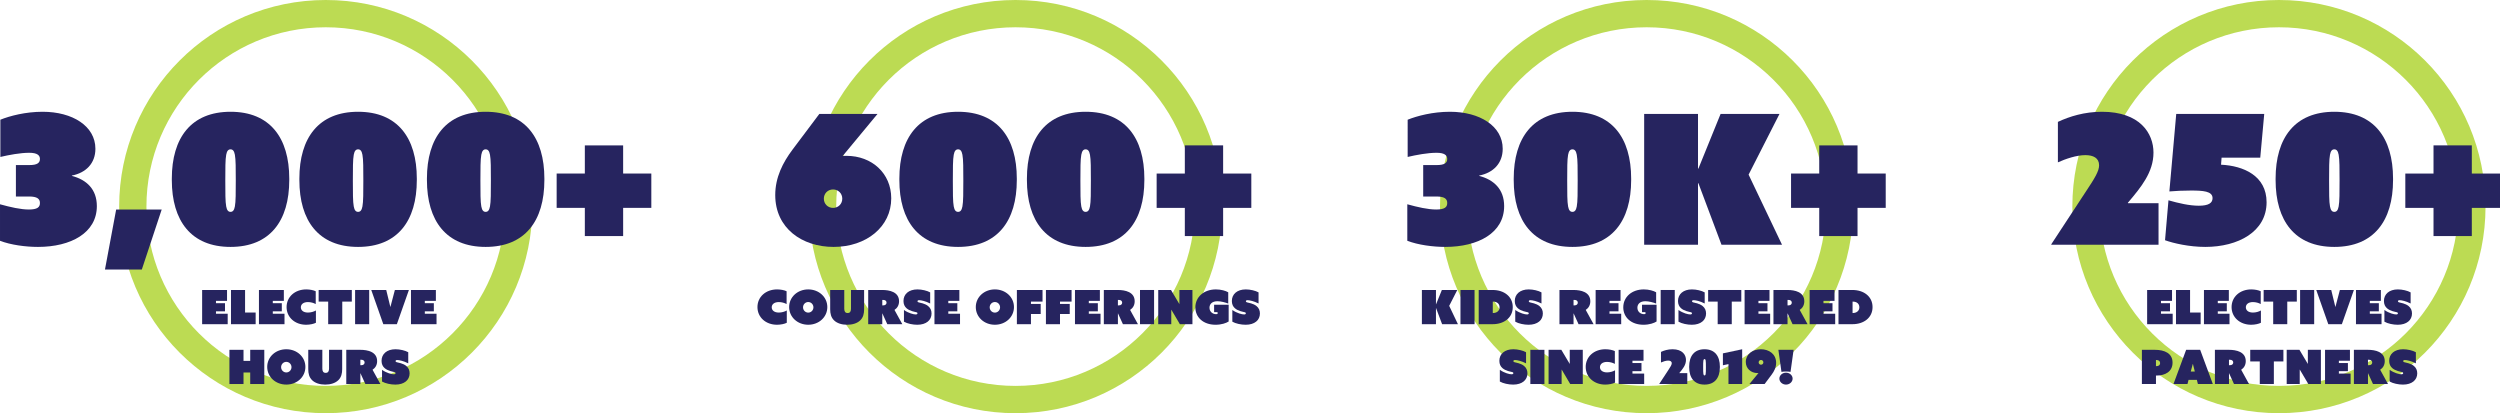 <svg xmlns="http://www.w3.org/2000/svg" xmlns:xlink="http://www.w3.org/1999/xlink" x="0px" y="0px" viewBox="0 0 993.995 164.278" xml:space="preserve"><g id="main">	<g>		<path fill="#BCDB53" d="M403.774,0c-45.364,0-82.139,36.775-82.139,82.139s36.775,82.139,82.139,82.139   s82.139-36.775,82.139-82.139S449.138,0,403.774,0z M403.774,153.435c-39.376,0-71.296-31.92-71.296-71.296   s31.92-71.296,71.296-71.296s71.296,31.92,71.296,71.296S443.15,153.435,403.774,153.435z"></path>		<g>			<g>				<path fill="#26245F" d="M309.652,120.104c-1.804,0-2.817,0.883-2.817,2.085s1.014,2.085,2.817,2.085     c1.164,0,2.311-0.338,3.175-0.826v4.884c-0.864,0.451-2.386,0.789-3.889,0.789c-4.489,0-7.776-2.986-7.776-7.025     c0-4.038,3.287-7.025,7.813-7.025c1.447,0,2.931,0.301,3.776,0.733v5.09C311.906,120.423,310.779,120.104,309.652,120.104z"></path>				<path fill="#26245F" d="M321.351,115.069c4.264,0,7.589,3.062,7.589,7.025c0,3.964-3.325,7.025-7.589,7.025     s-7.589-3.062-7.589-7.025C313.762,118.132,317.087,115.069,321.351,115.069z M321.351,124.293c1.146,0,2.066-0.939,2.066-2.104     c0-1.164-0.921-2.104-2.066-2.104s-2.066,0.939-2.066,2.104C319.284,123.354,320.205,124.293,321.351,124.293z"></path>				<path fill="#26245F" d="M342.046,127.355c-1.202,1.184-3.1,1.766-5.223,1.766c-2.122,0-4.02-0.582-5.222-1.766     c-1.183-1.165-1.521-2.668-1.521-4.377v-7.683h5.598v7.477c0,1.014,0.357,1.69,1.334,1.69s1.333-0.677,1.333-1.69v-7.477h5.223     v7.683C343.567,124.687,343.229,126.19,342.046,127.355z"></path>				<path fill="#26245F" d="M345.196,115.295h5.56c2.931,0,6.706,0.789,6.706,4.489c0,1.578-0.714,2.705-1.822,3.438l3.118,5.673     h-5.973l-1.954-4.282h-0.037v4.282h-5.598V115.295z M351.15,121.419c0.902,0,1.334-0.488,1.334-1.09     c0-0.62-0.451-1.089-1.334-1.089h-0.356v2.179H351.15z"></path>				<path fill="#26245F" d="M364.088,125.025c0.526,0,0.695-0.207,0.695-0.451s-0.169-0.356-0.432-0.432     c-0.602-0.169-2.63-0.433-3.926-1.597c-0.714-0.639-1.202-1.54-1.202-2.874c0-2.724,2.104-4.603,5.541-4.603     c1.747,0,3.851,0.489,5.071,1.184v4.414c-1.859-0.958-3.625-1.314-4.357-1.314c-0.526,0-0.677,0.188-0.677,0.432     s0.169,0.357,0.433,0.433c0.601,0.169,2.479,0.432,3.756,1.446c0.939,0.751,1.391,1.747,1.391,2.986     c0,2.63-2.104,4.471-5.673,4.471c-1.803,0-3.982-0.451-5.297-1.221v-4.64C361.289,124.556,363.243,125.025,364.088,125.025z"></path>				<path fill="#26245F" d="M381.441,115.295v4.339h-4.396v0.921h3.588v3.23h-3.588v0.958h4.658v4.151h-10.162v-13.6H381.441z"></path>				<path fill="#26245F" d="M395.562,115.069c4.264,0,7.588,3.062,7.588,7.025c0,3.964-3.324,7.025-7.588,7.025     c-4.265,0-7.589-3.062-7.589-7.025C387.973,118.132,391.297,115.069,395.562,115.069z M395.562,124.293     c1.146,0,2.065-0.939,2.065-2.104c0-1.164-0.92-2.104-2.065-2.104c-1.146,0-2.066,0.939-2.066,2.104     C393.495,123.354,394.415,124.293,395.562,124.293z"></path>				<path fill="#26245F" d="M414.509,115.295v4.621h-4.602v0.92h3.869v4.001h-3.869v4.058h-5.598v-13.6H414.509z"></path>				<path fill="#26245F" d="M426.058,115.295v4.621h-4.603v0.92h3.87v4.001h-3.87v4.058h-5.597v-13.6H426.058z"></path>				<path fill="#26245F" d="M437.306,115.295v4.339h-4.396v0.921h3.588v3.23h-3.588v0.958h4.658v4.151h-10.162v-13.6H437.306z"></path>				<path fill="#26245F" d="M438.88,115.295h5.56c2.931,0,6.706,0.789,6.706,4.489c0,1.578-0.714,2.705-1.822,3.438l3.118,5.673     h-5.974l-1.953-4.282h-0.038v4.282h-5.597V115.295z M444.834,121.419c0.901,0,1.334-0.488,1.334-1.09     c0-0.62-0.451-1.089-1.334-1.089h-0.357v2.179H444.834z"></path>				<path fill="#26245F" d="M458.86,115.295v13.6h-5.597v-13.6H458.86z"></path>				<path fill="#26245F" d="M465.583,115.295l3.307,5.561l0.037-0.02v-5.541h5.185v13.6h-4.997l-3.381-5.729l-0.037,0.019v5.71     h-5.185v-13.6H465.583z"></path>				<path fill="#26245F" d="M475.271,122.208c0-4.114,3.382-7.139,8.171-7.139c2.011,0,3.889,0.545,4.903,1.146v4.489     c-0.996-0.413-2.912-0.939-4.265-0.939c-2.16,0-3.192,1.127-3.192,2.592c0,1.597,1.258,2.555,2.648,2.555     c0.263,0,0.45-0.037,0.563-0.075v-0.732h-1.371v-2.949h5.785v6.669c-0.958,0.619-2.817,1.296-5.203,1.296     C478.37,129.12,475.271,126.134,475.271,122.208z"></path>				<path fill="#26245F" d="M494.651,125.025c0.525,0,0.694-0.207,0.694-0.451s-0.169-0.356-0.432-0.432     c-0.601-0.169-2.63-0.433-3.926-1.597c-0.714-0.639-1.202-1.54-1.202-2.874c0-2.724,2.104-4.603,5.541-4.603     c1.747,0,3.851,0.489,5.072,1.184v4.414c-1.86-0.958-3.626-1.314-4.358-1.314c-0.525,0-0.676,0.188-0.676,0.432     s0.169,0.357,0.432,0.433c0.602,0.169,2.479,0.432,3.757,1.446c0.939,0.751,1.39,1.747,1.39,2.986     c0,2.63-2.104,4.471-5.672,4.471c-1.804,0-3.982-0.451-5.298-1.221v-4.64C491.853,124.556,493.806,125.025,494.651,125.025z"></path>			</g>		</g>		<g>			<g>				<path fill="#26245F" d="M354.354,78.848c0,11.351-9.914,19.325-22.917,19.325c-12.499,0-23.203-7.399-23.203-20.618     c0-7.04,3.017-12.931,6.896-18.103L325.763,45.3h23.132L335.03,62.038c0.574-0.072,1.077-0.072,1.58-0.072     C346.596,61.966,354.354,68.862,354.354,78.848z M334.886,78.992c0-2.084-1.58-3.664-3.663-3.664     c-2.084,0-3.664,1.58-3.664,3.664c0,2.083,1.58,3.663,3.664,3.663C333.306,82.655,334.886,81.075,334.886,78.992z"></path>				<path fill="#26245F" d="M357.585,71.593v-0.575c0-16.235,7.687-26.58,23.348-26.58c15.66,0,23.348,10.345,23.348,26.58v0.575     c0,16.235-7.688,26.58-23.348,26.58C365.271,98.173,357.585,87.828,357.585,71.593z M380.933,84.236     c0.862,0,1.437-0.575,1.724-2.155c0.359-1.796,0.359-5.747,0.359-10.273c0-4.598,0-8.477-0.359-10.272     c-0.287-1.581-0.861-2.155-1.724-2.155s-1.437,0.574-1.725,2.155c-0.358,1.796-0.358,5.747-0.358,10.272     c0,4.598,0,8.478,0.358,10.273C379.496,83.661,380.07,84.236,380.933,84.236z"></path>				<path fill="#26245F" d="M408.301,71.593v-0.575c0-16.235,7.687-26.58,23.347-26.58c15.661,0,23.348,10.345,23.348,26.58v0.575     c0,16.235-7.687,26.58-23.348,26.58C415.987,98.173,408.301,87.828,408.301,71.593z M431.647,84.236     c0.862,0,1.438-0.575,1.725-2.155c0.359-1.796,0.359-5.747,0.359-10.273c0-4.598,0-8.477-0.359-10.272     c-0.287-1.581-0.862-2.155-1.725-2.155c-0.861,0-1.437,0.574-1.724,2.155c-0.359,1.796-0.359,5.747-0.359,10.272     c0,4.598,0,8.478,0.359,10.273C430.211,83.661,430.786,84.236,431.647,84.236z"></path>				<path fill="#26245F" d="M459.878,82.655V69.006h11.207V57.8h15.229v11.206h11.207v13.649h-11.207v11.207h-15.229V82.655H459.878     z"></path>			</g>		</g>		<path fill="#BCDB53" d="M654.684,0c-45.364,0-82.139,36.775-82.139,82.139s36.775,82.139,82.139,82.139   c45.364,0,82.139-36.775,82.139-82.139S700.048,0,654.684,0z M654.684,153.435c-39.376,0-71.296-31.92-71.296-71.296   s31.92-71.296,71.296-71.296s71.296,31.92,71.296,71.296S694.06,153.435,654.684,153.435z"></path>		<g>			<g>				<path fill="#26245F" d="M570.937,115.295v5.673l0.038,0.019l2.311-5.691h6.123l-3.212,6.312l3.475,7.288h-6.292l-2.404-6.405     l-0.038,0.019v6.387h-5.597v-13.6H570.937z"></path>				<path fill="#26245F" d="M586.278,115.295v13.6h-5.598v-13.6H586.278z"></path>				<path fill="#26245F" d="M587.929,115.295h5.541c4.564,0,8.002,2.63,8.002,6.8c0,4.208-3.456,6.8-7.964,6.8h-5.579V115.295z      M593.583,124.462c1.577,0,2.648-0.902,2.648-2.273c0-1.427-1.033-2.272-2.63-2.272h-0.075v4.546H593.583z"></path>				<path fill="#26245F" d="M607.14,125.025c0.526,0,0.695-0.207,0.695-0.451s-0.169-0.356-0.432-0.432     c-0.602-0.169-2.63-0.433-3.926-1.597c-0.714-0.639-1.202-1.54-1.202-2.874c0-2.724,2.104-4.603,5.541-4.603     c1.747,0,3.851,0.489,5.071,1.184v4.414c-1.859-0.958-3.625-1.314-4.357-1.314c-0.526,0-0.677,0.188-0.677,0.432     s0.169,0.357,0.433,0.433c0.601,0.169,2.479,0.432,3.756,1.446c0.939,0.751,1.391,1.747,1.391,2.986     c0,2.63-2.104,4.471-5.673,4.471c-1.803,0-3.982-0.451-5.297-1.221v-4.64C604.341,124.556,606.295,125.025,607.14,125.025z"></path>				<path fill="#26245F" d="M620.039,115.295h5.56c2.931,0,6.706,0.789,6.706,4.489c0,1.578-0.714,2.705-1.822,3.438l3.118,5.673     h-5.973l-1.954-4.282h-0.037v4.282h-5.598V115.295z M625.993,121.419c0.902,0,1.334-0.488,1.334-1.09     c0-0.62-0.451-1.089-1.334-1.089h-0.356v2.179H625.993z"></path>				<path fill="#26245F" d="M644.322,115.295v4.339h-4.396v0.921h3.588v3.23h-3.588v0.958h4.658v4.151h-10.162v-13.6H644.322z"></path>				<path fill="#26245F" d="M645.408,122.208c0-4.114,3.381-7.139,8.171-7.139c2.01,0,3.888,0.545,4.902,1.146v4.489     c-0.995-0.413-2.911-0.939-4.264-0.939c-2.16,0-3.193,1.127-3.193,2.592c0,1.597,1.259,2.555,2.648,2.555     c0.263,0,0.451-0.037,0.563-0.075v-0.732h-1.371v-2.949h5.785v6.669c-0.958,0.619-2.817,1.296-5.203,1.296     C648.508,129.12,645.408,126.134,645.408,122.208z"></path>				<path fill="#26245F" d="M665.878,115.295v13.6h-5.598v-13.6H665.878z"></path>				<path fill="#26245F" d="M672.036,125.025c0.526,0,0.695-0.207,0.695-0.451s-0.169-0.356-0.432-0.432     c-0.602-0.169-2.63-0.433-3.926-1.597c-0.714-0.639-1.202-1.54-1.202-2.874c0-2.724,2.104-4.603,5.541-4.603     c1.747,0,3.851,0.489,5.071,1.184v4.414c-1.859-0.958-3.625-1.314-4.357-1.314c-0.526,0-0.677,0.188-0.677,0.432     s0.169,0.357,0.433,0.433c0.601,0.169,2.479,0.432,3.756,1.446c0.939,0.751,1.391,1.747,1.391,2.986     c0,2.63-2.104,4.471-5.673,4.471c-1.803,0-3.982-0.451-5.297-1.221v-4.64C669.237,124.556,671.191,125.025,672.036,125.025z"></path>				<path fill="#26245F" d="M679.151,119.916v-4.621h13.187v4.621h-3.794v8.979h-5.598v-8.979H679.151z"></path>				<path fill="#26245F" d="M703.548,115.295v4.339h-4.396v0.921h3.588v3.23h-3.588v0.958h4.658v4.151h-10.162v-13.6H703.548z"></path>				<path fill="#26245F" d="M705.122,115.295h5.56c2.931,0,6.706,0.789,6.706,4.489c0,1.578-0.714,2.705-1.822,3.438l3.118,5.673     h-5.973l-1.954-4.282h-0.037v4.282h-5.598V115.295z M711.076,121.419c0.902,0,1.334-0.488,1.334-1.09     c0-0.62-0.451-1.089-1.334-1.089h-0.356v2.179H711.076z"></path>				<path fill="#26245F" d="M729.405,115.295v4.339h-4.396v0.921h3.588v3.23h-3.588v0.958h4.658v4.151h-10.162v-13.6H729.405z"></path>				<path fill="#26245F" d="M730.979,115.295h5.541c4.564,0,8.002,2.63,8.002,6.8c0,4.208-3.457,6.8-7.965,6.8h-5.578V115.295z      M736.633,124.462c1.578,0,2.648-0.902,2.648-2.273c0-1.427-1.033-2.272-2.63-2.272h-0.075v4.546H736.633z"></path>				<path fill="#26245F" d="M601.009,148.817c0.526,0,0.695-0.207,0.695-0.451s-0.169-0.356-0.432-0.432     c-0.602-0.169-2.63-0.433-3.926-1.597c-0.714-0.639-1.202-1.54-1.202-2.874c0-2.724,2.104-4.602,5.541-4.602     c1.747,0,3.851,0.488,5.071,1.183v4.414c-1.859-0.958-3.625-1.314-4.357-1.314c-0.526,0-0.677,0.188-0.677,0.432     s0.169,0.357,0.433,0.433c0.601,0.169,2.479,0.432,3.756,1.446c0.939,0.751,1.391,1.747,1.391,2.986     c0,2.63-2.104,4.471-5.673,4.471c-1.803,0-3.982-0.451-5.297-1.221v-4.64C598.21,148.348,600.164,148.817,601.009,148.817z"></path>				<path fill="#26245F" d="M614.06,139.087v13.6h-5.597v-13.6H614.06z"></path>				<path fill="#26245F" d="M620.782,139.087l3.306,5.561l0.038-0.02v-5.541h5.184v13.6h-4.996l-3.381-5.729l-0.038,0.019v5.71     h-5.184v-13.6H620.782z"></path>				<path fill="#26245F" d="M638.96,143.896c-1.803,0-2.817,0.883-2.817,2.085s1.015,2.085,2.817,2.085     c1.165,0,2.311-0.338,3.175-0.826v4.884c-0.864,0.451-2.386,0.789-3.888,0.789c-4.49,0-7.777-2.986-7.777-7.025     c0-4.038,3.287-7.024,7.814-7.024c1.446,0,2.931,0.3,3.775,0.732v5.09C641.215,144.215,640.087,143.896,638.96,143.896z"></path>				<path fill="#26245F" d="M653.458,139.087v4.339h-4.396v0.921h3.588v3.23h-3.588v0.958h4.658v4.151h-10.162v-13.6H653.458z"></path>				<path fill="#26245F" d="M664.685,144.422c0-0.751-0.601-1.052-1.428-1.052c-0.92,0-2.066,0.395-2.854,0.751v-4.207     c1.202-0.563,2.761-1.052,4.583-1.052c3.944,0,5.354,2.234,5.354,4.244c0,2.048-1.297,3.606-2.668,5.223l0.02,0.037h3.174v4.32     h-11.139l-0.019-0.037l3.55-5.41C664.271,145.718,664.685,145.023,664.685,144.422z"></path>				<path fill="#26245F" d="M671.612,145.962v-0.15c0-4.245,2.01-6.949,6.104-6.949c4.096,0,6.105,2.704,6.105,6.949v0.15     c0,4.245-2.01,6.95-6.105,6.95C673.622,152.912,671.612,150.207,671.612,145.962z M677.717,149.268     c0.226,0,0.376-0.15,0.451-0.563c0.094-0.47,0.094-1.502,0.094-2.686c0-1.202,0-2.217-0.094-2.687     c-0.075-0.413-0.226-0.563-0.451-0.563c-0.225,0-0.375,0.15-0.45,0.563c-0.094,0.47-0.094,1.503-0.094,2.687     c0,1.202,0,2.216,0.094,2.686C677.342,149.117,677.492,149.268,677.717,149.268z"></path>				<path fill="#26245F" d="M685.021,145.23v-4.733l7.663-1.634v13.824h-5.447v-7.927L685.021,145.23z"></path>				<path fill="#26245F" d="M706.187,144.253c0,1.841-0.789,3.381-1.804,4.733l-2.779,3.7h-6.049l3.625-4.377     c-0.169,0.02-0.281,0.02-0.413,0.02c-2.61,0-4.64-1.804-4.64-4.414c0-2.968,2.593-5.053,5.992-5.053     C703.388,138.862,706.187,140.797,706.187,144.253z M701.115,144.065c0-0.525-0.414-0.938-0.939-0.938     c-0.526,0-0.939,0.413-0.939,0.938c0,0.526,0.413,0.939,0.939,0.939C700.701,145.004,701.115,144.591,701.115,144.065z"></path>				<path fill="#26245F" d="M713.133,139.087l-1.221,8.772c-0.602-0.094-1.202-0.15-1.804-0.15c-0.601,0-1.202,0.057-1.803,0.15     l-1.222-8.772H713.133z M710.108,148.179c1.446,0,2.63,1.052,2.63,2.348c0,1.314-1.184,2.386-2.63,2.386s-2.63-1.071-2.63-2.386     C707.479,149.231,708.662,148.179,710.108,148.179z"></path>			</g>		</g>		<g>			<g>				<path fill="#26245F" d="M571.034,83.302c3.376,0,4.382-0.934,4.382-2.586s-1.077-2.586-4.311-2.586h-5.244v-12.5h5.388     c3.09,0,4.167-0.862,4.167-2.442c0-1.437-1.077-2.442-4.238-2.442c-3.592,0-8.118,0.861-11.494,1.652V47.599     c3.735-1.509,9.985-3.161,16.81-3.161c11.854,0,20.978,5.675,20.978,14.727c0,5.819-3.808,9.555-9.339,10.633v0.144     c5.818,1.508,9.913,5.315,9.913,11.997c0,10.632-10.272,16.235-23.419,16.235c-4.885,0-10.848-0.79-15.086-2.442V81.219     C563.706,82.368,567.729,83.302,571.034,83.302z"></path>				<path fill="#26245F" d="M601.851,71.593v-0.575c0-16.235,7.687-26.58,23.347-26.58c15.661,0,23.348,10.345,23.348,26.58v0.575     c0,16.235-7.687,26.58-23.348,26.58C609.537,98.173,601.851,87.828,601.851,71.593z M625.197,84.236     c0.862,0,1.438-0.575,1.725-2.155c0.359-1.796,0.359-5.747,0.359-10.273c0-4.598,0-8.477-0.359-10.272     c-0.287-1.581-0.862-2.155-1.725-2.155c-0.861,0-1.437,0.574-1.724,2.155c-0.359,1.796-0.359,5.747-0.359,10.272     c0,4.598,0,8.478,0.359,10.273C623.761,83.661,624.336,84.236,625.197,84.236z"></path>				<path fill="#26245F" d="M675.123,45.3v21.695l0.144,0.071l8.836-21.767h23.419l-12.284,24.138l13.29,27.873h-24.065     l-9.195-24.497l-0.144,0.072v24.425h-21.408V45.3H675.123z"></path>				<path fill="#26245F" d="M712.116,82.655V69.006h11.207V57.8h15.229v11.206h11.207v13.649h-11.207v11.207h-15.229V82.655H712.116     z"></path>			</g>		</g>		<path fill="#BCDB53" d="M906.103,0c-45.364,0-82.139,36.775-82.139,82.139s36.775,82.139,82.139,82.139   s82.139-36.775,82.139-82.139S951.468,0,906.103,0z M906.103,153.435c-39.376,0-71.296-31.92-71.296-71.296   s31.92-71.296,71.296-71.296S977.4,42.763,977.4,82.139S945.479,153.435,906.103,153.435z"></path>		<g>			<g>				<path fill="#26245F" d="M863.594,115.295v4.339h-4.396v0.921h3.588v3.23h-3.588v0.958h4.658v4.151h-10.161v-13.6H863.594z"></path>				<path fill="#26245F" d="M870.766,115.295v8.979h4.207v4.621h-9.805v-13.6H870.766z"></path>				<path fill="#26245F" d="M886.184,115.295v4.339h-4.396v0.921h3.588v3.23h-3.588v0.958h4.658v4.151h-10.161v-13.6H886.184z"></path>				<path fill="#26245F" d="M895.76,120.104c-1.804,0-2.818,0.883-2.818,2.085s1.015,2.085,2.818,2.085     c1.164,0,2.311-0.338,3.174-0.826v4.884c-0.863,0.451-2.385,0.789-3.888,0.789c-4.489,0-7.776-2.986-7.776-7.025     c0-4.038,3.287-7.025,7.813-7.025c1.446,0,2.931,0.301,3.776,0.733v5.09C898.014,120.423,896.887,120.104,895.76,120.104z"></path>				<path fill="#26245F" d="M900.02,119.916v-4.621h13.186v4.621h-3.793v8.979h-5.598v-8.979H900.02z"></path>				<path fill="#26245F" d="M920.113,115.295v13.6h-5.597v-13.6H920.113z"></path>				<path fill="#26245F" d="M926.893,115.295l1.634,6.725h0.038l1.766-6.725h5.578l-4.789,13.6h-5.391l-4.791-13.6H926.893z"></path>				<path fill="#26245F" d="M946.63,115.295v4.339h-4.396v0.921h3.588v3.23h-3.588v0.958h4.658v4.151H936.73v-13.6H946.63z"></path>				<path fill="#26245F" d="M952.712,125.025c0.526,0,0.694-0.207,0.694-0.451s-0.168-0.356-0.432-0.432     c-0.601-0.169-2.629-0.433-3.926-1.597c-0.713-0.639-1.201-1.54-1.201-2.874c0-2.724,2.104-4.603,5.541-4.603     c1.746,0,3.85,0.489,5.071,1.184v4.414c-1.86-0.958-3.626-1.314-4.358-1.314c-0.525,0-0.676,0.188-0.676,0.432     s0.169,0.357,0.432,0.433c0.602,0.169,2.48,0.432,3.757,1.446c0.939,0.751,1.39,1.747,1.39,2.986     c0,2.63-2.104,4.471-5.672,4.471c-1.803,0-3.982-0.451-5.297-1.221v-4.64C949.913,124.556,951.867,125.025,952.712,125.025z"></path>				<path fill="#26245F" d="M856.795,139.087c3.812,0,7.006,1.371,7.006,5.091c0,3.625-2.968,5.146-6.424,5.146h-0.17v3.362h-5.597     v-13.6H856.795z M858.861,144.365c0-0.714-0.527-1.239-1.504-1.239h-0.15v2.46h0.15     C858.354,145.586,858.861,145.061,858.861,144.365z"></path>				<path fill="#26245F" d="M873.471,151.033h-3.307l-0.432,1.653h-5.561l5.035-13.6h5.578l5.033,13.6h-5.936L873.471,151.033z      M871.836,144.76l-0.789,2.949h1.597l-0.732-2.949H871.836z"></path>				<path fill="#26245F" d="M880.641,139.087h5.561c2.93,0,6.705,0.789,6.705,4.489c0,1.578-0.713,2.705-1.822,3.438l3.119,5.673     h-5.974l-1.954-4.282h-0.037v4.282h-5.598V139.087z M886.596,145.211c0.901,0,1.333-0.488,1.333-1.09     c0-0.62-0.45-1.089-1.333-1.089h-0.357v2.179H886.596z"></path>				<path fill="#26245F" d="M894.687,143.708v-4.621h13.187v4.621h-3.795v8.979h-5.598v-8.979H894.687z"></path>				<path fill="#26245F" d="M914.255,139.087l3.306,5.561l0.038-0.02v-5.541h5.185v13.6h-4.997l-3.381-5.729l-0.038,0.019v5.71     h-5.184v-13.6H914.255z"></path>				<path fill="#26245F" d="M934.33,139.087v4.339h-4.395v0.921h3.587v3.23h-3.587v0.958h4.658v4.151h-10.162v-13.6H934.33z"></path>				<path fill="#26245F" d="M935.904,139.087h5.561c2.93,0,6.705,0.789,6.705,4.489c0,1.578-0.713,2.705-1.822,3.438l3.119,5.673     h-5.974l-1.954-4.282h-0.037v4.282h-5.598V139.087z M941.859,145.211c0.901,0,1.333-0.488,1.333-1.09     c0-0.62-0.45-1.089-1.333-1.089h-0.357v2.179H941.859z"></path>				<path fill="#26245F" d="M954.797,148.817c0.525,0,0.694-0.207,0.694-0.451s-0.169-0.356-0.432-0.432     c-0.601-0.169-2.63-0.433-3.926-1.597c-0.714-0.639-1.202-1.54-1.202-2.874c0-2.724,2.104-4.602,5.541-4.602     c1.747,0,3.851,0.488,5.072,1.183v4.414c-1.86-0.958-3.626-1.314-4.358-1.314c-0.526,0-0.677,0.188-0.677,0.432     s0.17,0.357,0.433,0.433c0.601,0.169,2.479,0.432,3.757,1.446c0.939,0.751,1.39,1.747,1.39,2.986     c0,2.63-2.104,4.471-5.673,4.471c-1.803,0-3.982-0.451-5.297-1.221v-4.64C951.998,148.348,953.951,148.817,954.797,148.817z"></path>			</g>		</g>		<g>			<g>				<path fill="#26245F" d="M834.594,65.702c0-2.874-2.299-4.023-5.46-4.023c-3.521,0-7.902,1.509-10.919,2.873V48.46     c4.598-2.154,10.56-4.022,17.528-4.022c15.086,0,20.474,8.549,20.474,16.235c0,7.83-4.957,13.793-10.201,19.971l0.072,0.145     h12.141v16.522h-42.601l-0.071-0.144l13.577-20.689C833.014,70.658,834.594,68.001,834.594,65.702z"></path>				<path fill="#26245F" d="M874.246,81.794c3.879,0,5.46-1.078,5.46-3.018c0-2.802-3.88-3.018-8.62-3.018     c-3.233,0-6.035,0.144-8.549,0.359l2.729-30.818h34.985l-1.58,17.385h-15.374l-0.216,2.802     c8.908,0.431,18.104,4.382,18.104,14.942c0,11.709-11.351,17.744-24.354,17.744c-6.393,0-12.643-1.438-16.02-2.658l1.365-15.876     C866.2,80.788,870.511,81.794,874.246,81.794z"></path>				<path fill="#26245F" d="M904.774,71.593v-0.575c0-16.235,7.687-26.58,23.348-26.58s23.348,10.345,23.348,26.58v0.575     c0,16.235-7.687,26.58-23.348,26.58S904.774,87.828,904.774,71.593z M928.122,84.236c0.862,0,1.437-0.575,1.724-2.155     c0.359-1.796,0.359-5.747,0.359-10.273c0-4.598,0-8.477-0.359-10.272c-0.287-1.581-0.861-2.155-1.724-2.155     s-1.437,0.574-1.724,2.155c-0.359,1.796-0.359,5.747-0.359,10.272c0,4.598,0,8.478,0.359,10.273     C926.686,83.661,927.26,84.236,928.122,84.236z"></path>				<path fill="#26245F" d="M956.352,82.655V69.006h11.207V57.8h15.23v11.206h11.206v13.649h-11.206v11.207h-15.23V82.655H956.352z"></path>			</g>		</g>		<path fill="#BCDB53" d="M129.518,0C84.154,0,47.379,36.775,47.379,82.139s36.775,82.139,82.139,82.139   s82.139-36.775,82.139-82.139S174.882,0,129.518,0z M129.518,153.435c-39.376,0-71.296-31.92-71.296-71.296   s31.92-71.296,71.296-71.296s71.296,31.92,71.296,71.296S168.894,153.435,129.518,153.435z"></path>		<g>			<g>				<path fill="#26245F" d="M90.267,115.295v4.339h-4.396v0.921h3.588v3.23h-3.588v0.958h4.658v4.151H80.367v-13.6H90.267z"></path>				<path fill="#26245F" d="M97.438,115.295v8.979h4.208v4.621h-9.805v-13.6H97.438z"></path>				<path fill="#26245F" d="M112.856,115.295v4.339h-4.396v0.921h3.588v3.23h-3.588v0.958h4.658v4.151h-10.162v-13.6H112.856z"></path>				<path fill="#26245F" d="M122.432,120.104c-1.803,0-2.817,0.883-2.817,2.085s1.015,2.085,2.817,2.085     c1.165,0,2.311-0.338,3.175-0.826v4.884c-0.864,0.451-2.386,0.789-3.888,0.789c-4.49,0-7.777-2.986-7.777-7.025     c0-4.038,3.287-7.025,7.814-7.025c1.446,0,2.931,0.301,3.775,0.733v5.09C124.687,120.423,123.559,120.104,122.432,120.104z"></path>				<path fill="#26245F" d="M126.692,119.916v-4.621h13.186v4.621h-3.794v8.979h-5.598v-8.979H126.692z"></path>				<path fill="#26245F" d="M146.786,115.295v13.6h-5.597v-13.6H146.786z"></path>				<path fill="#26245F" d="M153.565,115.295l1.634,6.725h0.037l1.766-6.725h5.579l-4.79,13.6H152.4l-4.79-13.6H153.565z"></path>				<path fill="#26245F" d="M173.303,115.295v4.339h-4.396v0.921h3.588v3.23h-3.588v0.958h4.658v4.151h-10.162v-13.6H173.303z"></path>				<path fill="#26245F" d="M96.818,139.087v4.396h2.667v-4.396h5.598v13.6h-5.598v-4.583h-2.667v4.583h-5.598v-13.6H96.818z"></path>				<path fill="#26245F" d="M113.832,138.862c4.264,0,7.588,3.062,7.588,7.024c0,3.964-3.324,7.025-7.588,7.025     c-4.265,0-7.589-3.062-7.589-7.025C106.243,141.924,109.567,138.862,113.832,138.862z M113.832,148.085     c1.146,0,2.065-0.939,2.065-2.104c0-1.164-0.92-2.104-2.065-2.104c-1.146,0-2.066,0.939-2.066,2.104     C111.766,147.146,112.686,148.085,113.832,148.085z"></path>				<path fill="#26245F" d="M134.526,151.147c-1.202,1.184-3.1,1.766-5.222,1.766c-2.123,0-4.02-0.582-5.222-1.766     c-1.184-1.165-1.521-2.667-1.521-4.377v-7.683h5.598v7.477c0,1.014,0.356,1.69,1.333,1.69c0.978,0,1.334-0.677,1.334-1.69     v-7.477h5.222v7.683C136.048,148.48,135.71,149.982,134.526,151.147z"></path>				<path fill="#26245F" d="M137.678,139.087h5.56c2.931,0,6.706,0.789,6.706,4.489c0,1.578-0.714,2.705-1.822,3.438l3.118,5.673     h-5.974l-1.953-4.282h-0.038v4.282h-5.597V139.087z M143.632,145.211c0.901,0,1.334-0.488,1.334-1.09     c0-0.62-0.451-1.089-1.334-1.089h-0.357v2.179H143.632z"></path>				<path fill="#26245F" d="M156.569,148.817c0.525,0,0.694-0.207,0.694-0.451s-0.169-0.356-0.432-0.432     c-0.601-0.169-2.63-0.433-3.926-1.597c-0.714-0.639-1.202-1.54-1.202-2.874c0-2.724,2.104-4.602,5.541-4.602     c1.747,0,3.851,0.488,5.072,1.183v4.414c-1.86-0.958-3.626-1.314-4.358-1.314c-0.525,0-0.676,0.188-0.676,0.432     s0.169,0.357,0.432,0.433c0.602,0.169,2.479,0.432,3.757,1.446c0.939,0.751,1.39,1.747,1.39,2.986     c0,2.63-2.104,4.471-5.672,4.471c-1.804,0-3.982-0.451-5.298-1.221v-4.64C153.771,148.348,155.724,148.817,156.569,148.817z"></path>			</g>		</g>		<g>			<g>				<path fill="#26245F" d="M11.494,83.302c3.377,0,4.383-0.934,4.383-2.586s-1.078-2.586-4.311-2.586H6.322v-12.5h5.388     c3.089,0,4.167-0.862,4.167-2.442c0-1.437-1.078-2.442-4.239-2.442c-3.592,0-8.117,0.861-11.494,1.652V47.599     c3.736-1.509,9.986-3.161,16.811-3.161c11.854,0,20.977,5.675,20.977,14.727c0,5.819-3.808,9.555-9.339,10.633v0.144     c5.819,1.508,9.914,5.315,9.914,11.997c0,10.632-10.273,16.235-23.42,16.235c-4.885,0-10.848-0.79-15.086-2.442V81.219     C4.167,82.368,8.189,83.302,11.494,83.302z"></path>				<path fill="#26245F" d="M64.293,83.302l-7.902,23.851H41.736l4.453-23.851H64.293z"></path>				<path fill="#26245F" d="M68.315,71.593v-0.575c0-16.235,7.687-26.58,23.347-26.58c15.661,0,23.348,10.345,23.348,26.58v0.575     c0,16.235-7.687,26.58-23.348,26.58C76.002,98.173,68.315,87.828,68.315,71.593z M91.662,84.236     c0.862,0,1.438-0.575,1.725-2.155c0.359-1.796,0.359-5.747,0.359-10.273c0-4.598,0-8.477-0.359-10.272     c-0.287-1.581-0.862-2.155-1.725-2.155c-0.861,0-1.437,0.574-1.724,2.155c-0.359,1.796-0.359,5.747-0.359,10.272     c0,4.598,0,8.478,0.359,10.273C90.226,83.661,90.801,84.236,91.662,84.236z"></path>				<path fill="#26245F" d="M119.031,71.593v-0.575c0-16.235,7.687-26.58,23.347-26.58c15.661,0,23.348,10.345,23.348,26.58v0.575     c0,16.235-7.687,26.58-23.348,26.58C126.718,98.173,119.031,87.828,119.031,71.593z M142.378,84.236     c0.862,0,1.438-0.575,1.725-2.155c0.359-1.796,0.359-5.747,0.359-10.273c0-4.598,0-8.477-0.359-10.272     c-0.287-1.581-0.862-2.155-1.725-2.155c-0.861,0-1.437,0.574-1.724,2.155c-0.359,1.796-0.359,5.747-0.359,10.272     c0,4.598,0,8.478,0.359,10.273C140.941,83.661,141.517,84.236,142.378,84.236z"></path>				<path fill="#26245F" d="M169.746,71.593v-0.575c0-16.235,7.687-26.58,23.348-26.58c15.66,0,23.348,10.345,23.348,26.58v0.575     c0,16.235-7.688,26.58-23.348,26.58C177.433,98.173,169.746,87.828,169.746,71.593z M193.094,84.236     c0.862,0,1.437-0.575,1.724-2.155c0.359-1.796,0.359-5.747,0.359-10.273c0-4.598,0-8.477-0.359-10.272     c-0.287-1.581-0.861-2.155-1.724-2.155s-1.437,0.574-1.725,2.155c-0.358,1.796-0.358,5.747-0.358,10.272     c0,4.598,0,8.478,0.358,10.273C191.657,83.661,192.231,84.236,193.094,84.236z"></path>				<path fill="#26245F" d="M221.323,82.655V69.006h11.207V57.8h15.229v11.206h11.207v13.649H247.76v11.207H232.53V82.655H221.323z"></path>			</g>		</g>	</g></g><g id="masks"></g></svg>
